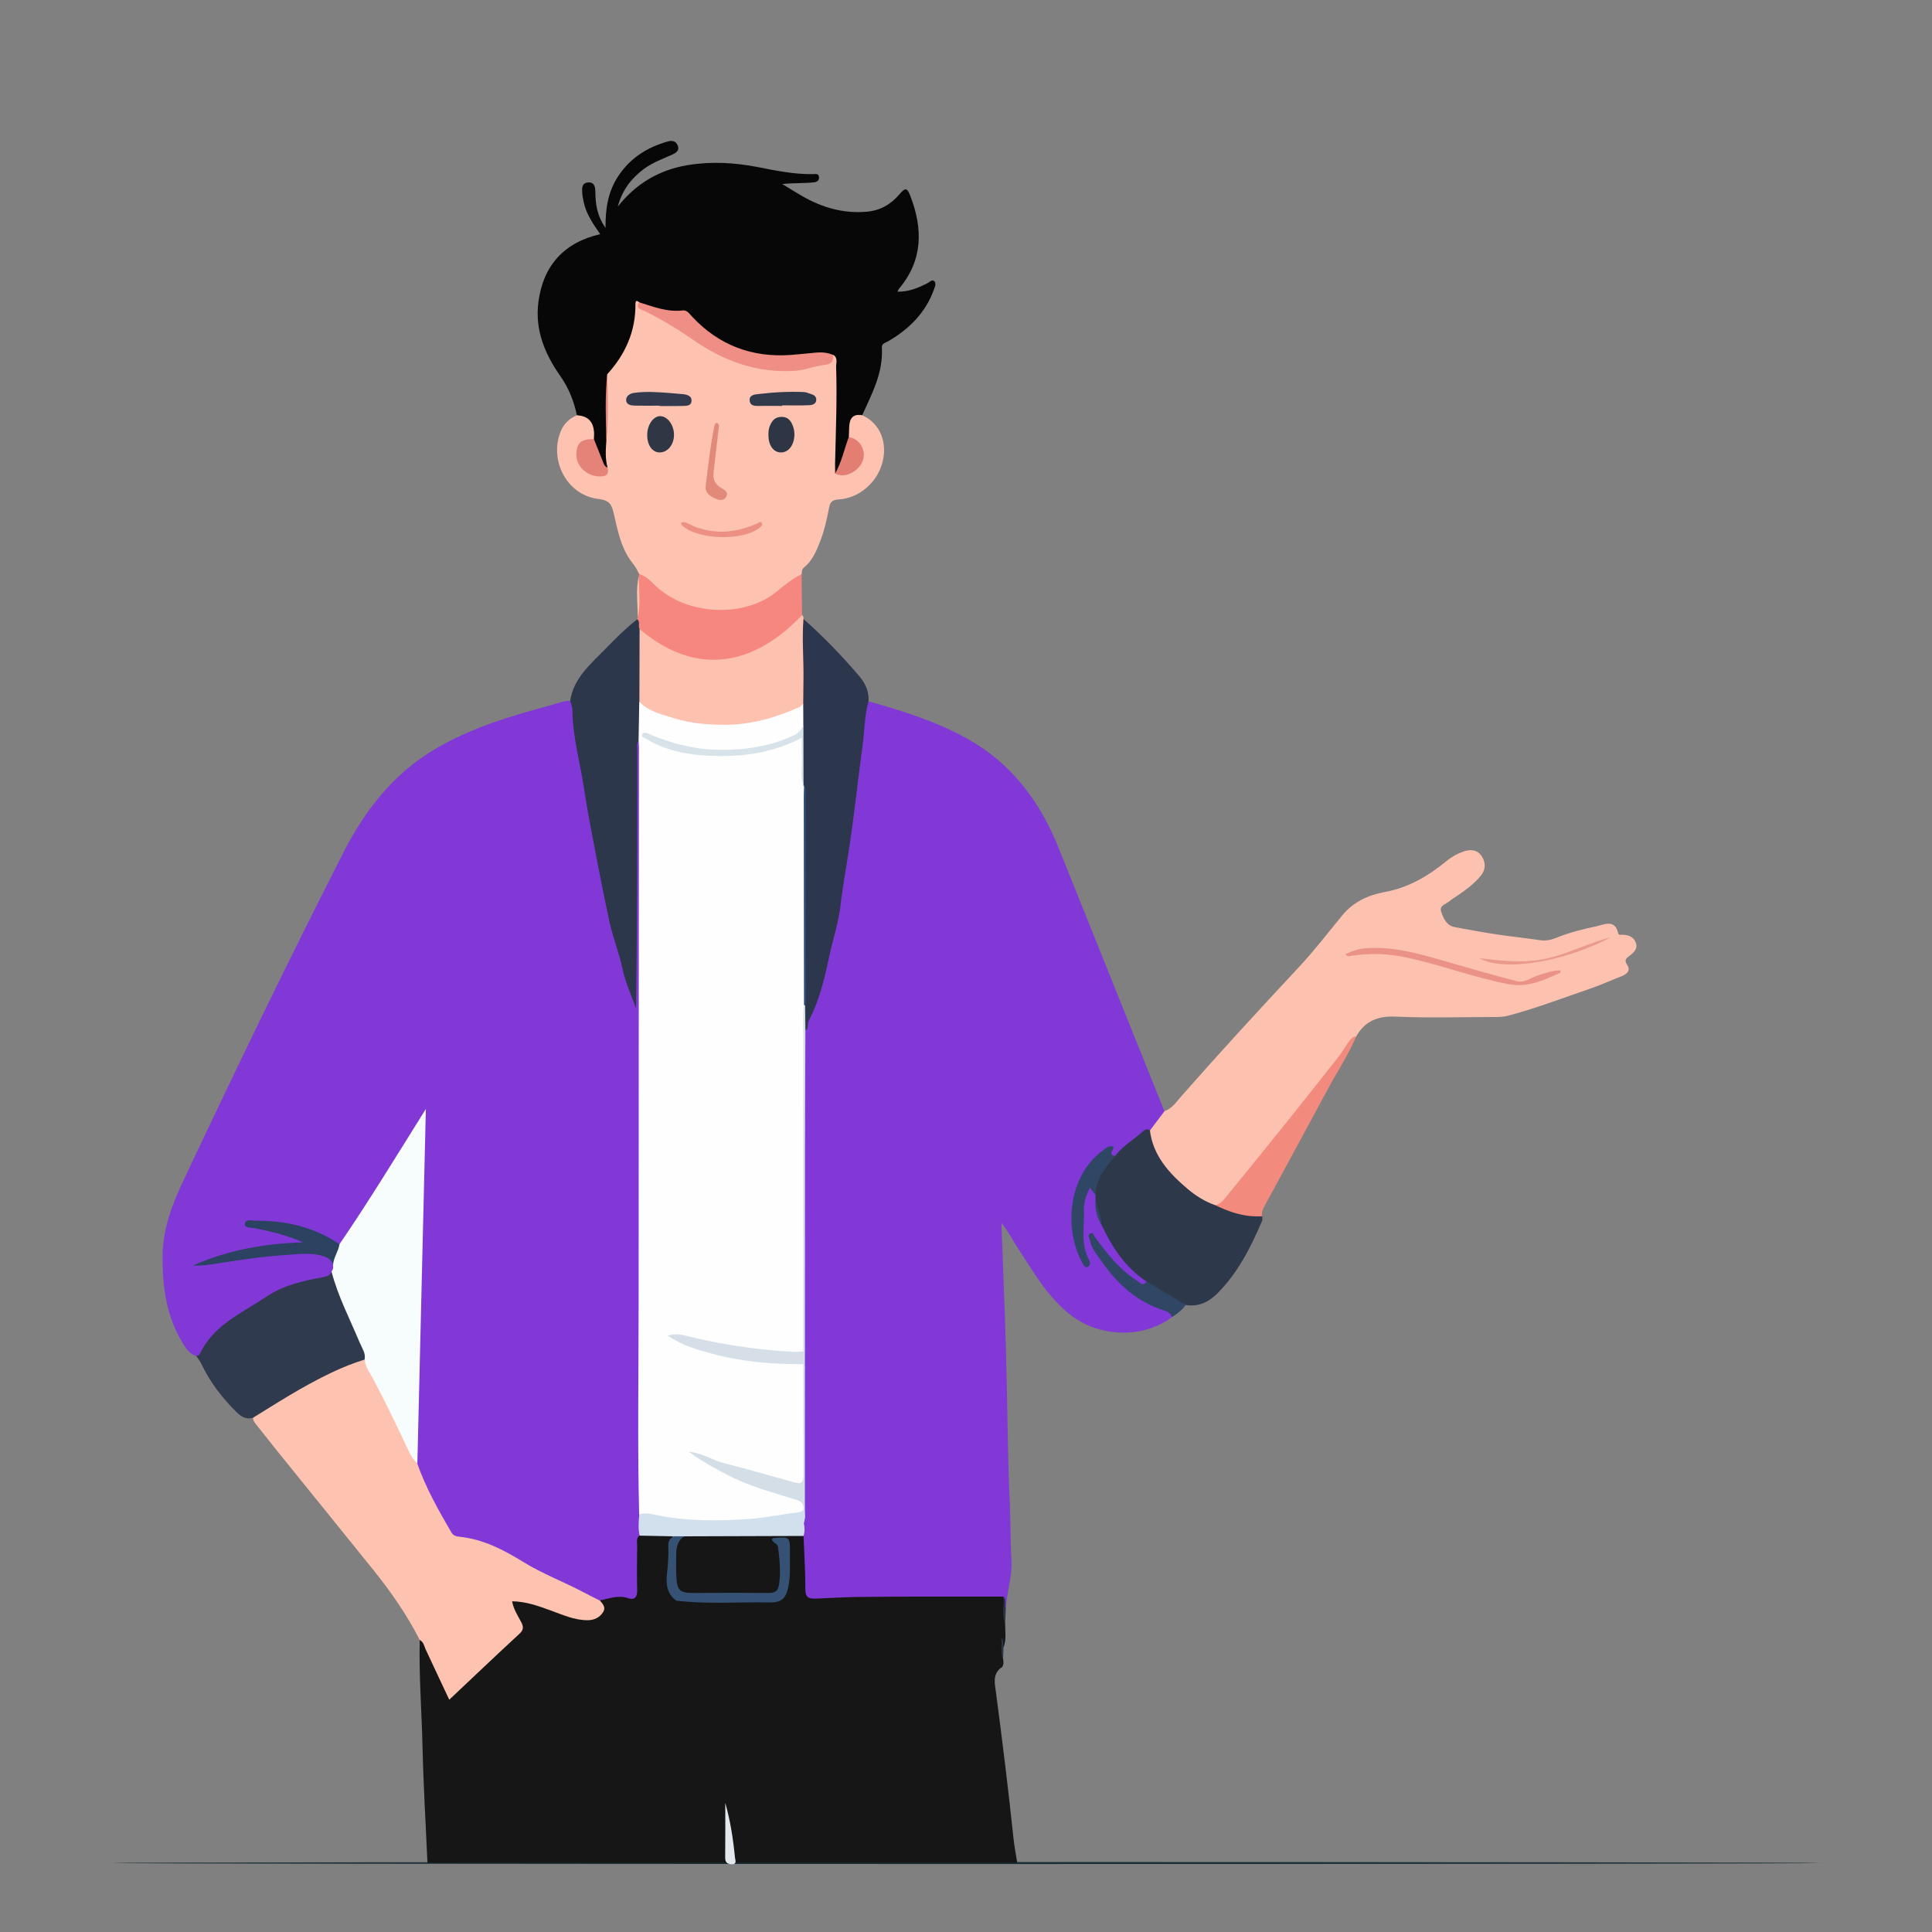 <?xml version="1.0" encoding="UTF-8"?>
<svg id="Layer_1" xmlns="http://www.w3.org/2000/svg" viewBox="0 0 400 400">
  <rect x="0" y="0" width="400" height="400" fill="#808080" stroke="none"/>
  <defs>
    <style>
      .cls-1 {
        fill: #2f3a4e;
      }

      .cls-2 {
        fill: #fdc2b0;
      }

      .cls-3 {
        fill: #ec9083;
      }

      .cls-4 {
        fill: #2c3343;
      }

      .cls-5 {
        fill: #d8e2e9;
      }

      .cls-6 {
        fill: #335076;
      }

      .cls-7 {
        fill: #2e384b;
      }

      .cls-8 {
        fill: #2f4665;
      }

      .cls-9 {
        fill: #1a2e35;
      }

      .cls-10 {
        fill: #e2e8ee;
      }

      .cls-11 {
        fill: #e58379;
      }

      .cls-12 {
        fill: #2d374b;
      }

      .cls-13 {
        fill: #2f3644;
      }

      .cls-14 {
        fill: #ee8e84;
      }

      .cls-15 {
        fill: #e28a79;
      }

      .cls-16 {
        fill: #2e3646;
      }

      .cls-17 {
        fill: #e37e72;
      }

      .cls-18 {
        fill: #333a4d;
      }

      .cls-19 {
        fill: #2b4261;
      }

      .cls-20 {
        fill: #d3dee7;
      }

      .cls-21 {
        fill: #f7fcfc;
      }

      .cls-22 {
        fill: #e99a8a;
      }

      .cls-23 {
        fill: #8138d6;
      }

      .cls-24 {
        fill: #fcc2af;
      }

      .cls-25 {
        fill: #d2e0ed;
      }

      .cls-26 {
        fill: #d6dfe8;
      }

      .cls-27 {
        fill: #fdc3b0;
      }

      .cls-28 {
        fill: #fdc1af;
      }

      .cls-29 {
        fill: #2c364c;
      }

      .cls-30 {
        fill: #f6877e;
      }

      .cls-31 {
        fill: #355275;
      }

      .cls-32 {
        fill: #fefefe;
      }

      .cls-33 {
        fill: #070707;
      }

      .cls-34 {
        fill: #eb9286;
      }

      .cls-35 {
        fill: #161616;
      }

      .cls-36 {
        fill: #313a4b;
      }

      .cls-37 {
        fill: #f38a7e;
      }
    </style>
  </defs>
  <path class="cls-9" d="M377.07,385.72c0,.12-79.28.21-177.06.21s-177.08-.1-177.08-.21,79.27-.21,177.08-.21,177.06.1,177.06.21Z"/>
  <g>
    <path class="cls-23" d="M40.64,280.74c-1.42-.41-2.14-1.57-2.84-2.72-3.43-5.62-4.23-11.82-4.13-18.26.09-5.55,2.04-10.56,4.35-15.44,10.72-22.75,21.65-45.4,33.08-67.81,4.43-8.68,10.25-16.21,18.75-21.29,7.47-4.47,15.75-6.95,24.09-9.19,1.36-.36,2.68-.93,4.13-.94.96.56,1.01,1.54,1.09,2.47.63,7.13,2.26,14.11,3.33,21.17.64,4.2,1.6,8.33,2.3,12.52.76,4.53,1.79,9,3.14,13.39,1.12,3.61,1.88,7.33,3.31,10.84.26.63.26,1.3.31,1.96-.49-5.28-.21-10.58-.24-15.86-.05-11.61-.02-23.23-.01-34.84,0-.88-.09-1.77.21-2.61.16-.45.31-1.13,1.06-.57.54.93.45,1.96.45,2.97,0,51.59,0,103.17,0,154.76,0,.68-.06,1.35-.09,2.02.09,1.53.09,3.06-.12,4.58-.54,3.36-.18,6.74-.26,10.1-.08,3.34-.37,3.7-3.6,3.34-1.52-.17-2.91.61-4.4.36-.92.05-1.68-.41-2.46-.8-5.97-2.97-12-5.84-17.78-9.19-2.62-1.52-5.47-2.63-8.56-2.88-1.51-.12-2.56-.92-3.36-2.26-2.26-3.77-4.03-7.78-5.95-11.71-.33-.67-.49-1.4-.5-2.15.06-10.46.33-20.91.48-31.36.07-4.71.1-9.44.3-14.15.35-8.62.92-17.23.83-25.57-2.08,3.68-4.57,7.46-6.96,11.3-2.81,4.53-5.65,9.04-8.73,13.4-.39.55-.69,1.17-1.36,1.45-2.13-.25-3.77-1.67-5.72-2.4-4.06-1.52-8.21-2.05-12.5-1.95,3.04.81,6.12,1.46,9.08,2.52.7.25,1.87.34,1.66,1.39-.19.98-1.3.9-2.06.75-3.11-.61-6.03.53-9.01.97-3.4.5-6.8,1.12-10.02,2.46,6.59-1.37,13.3-1.88,19.98-2.63,2.08-.23,4.02.35,5.95.96.96.3,1.31,1.1,1.48,2.01.1.54-.02,1.04-.26,1.53-.39.96-1.1,1.44-2.14,1.58-8.99,1.25-16,6.3-22.69,11.93-.93.78-1.69,1.73-2.12,2.9-.25.68-.62,1.21-1.48.98Z"/>
    <path class="cls-23" d="M242.67,272.67c-5.82,4.4-15.1,4.5-21.54-.83-4.45-3.69-7.27-8.64-10.35-13.38-1.12-1.73-2.09-3.56-3.46-5.29.25,6.63.52,13.25.75,19.88.15,4.38.26,8.76.36,13.14.2,8.36.24,16.72.64,25.07.19,3.9.09,7.81.34,11.7.22,3.48-1.02,6.75-1.17,10.16-.74-.38-.4-1.64-1.44-1.77-8.77-.07-17.53-.23-26.29.12-3.96.16-7.94.24-11.92.16-1.55-.03-2.34-.73-2.4-2.34-.13-3.77-.73-7.52-.32-11.3-.09-1.03-.12-2.05.1-3.06.57-3.22.2-6.47.2-9.7.07-29.25.04-58.51.04-87.76,0-1.22-.05-2.43.07-3.64,1.19-4.35,3.11-8.46,4.08-12.89,1.12-5.13,2.51-10.21,3.27-15.42.77-5.34,1.7-10.65,2.43-16,.99-7.29,1.79-14.59,2.69-21.89.11-.91-.04-1.95,1.06-2.43,7.15,2,14.23,4.22,20.72,7.89,9.09,5.14,14.89,13.06,18.71,22.61,6.56,16.38,13.15,32.76,19.73,49.14.7,1.75,1.42,3.49,2.13,5.24.11,2.07-1.89,2.72-2.77,4.11-2.55.73-4.08,2.92-6.13,4.36-.53.38-.91.99-1.66,1.03-1.42-1.45-1.45-1.48-3.13.19-3.38,3.35-4.96,7.39-4.95,12.18,0,3.24.39,6.3,2.25,9.07-1.3-3.24-.79-6.61-.87-9.95-.03-1.16.21-2.29.56-3.38.24-.76.38-1.76,1.35-1.82.87-.05,1.07.88,1.4,1.53.13.39.19.8.22,1.21-.13,1.64.35,3.15,1.02,4.61,2.08,4.27,4.6,8.19,8.42,11.14.32.25.6.54.76.92-.01,1.54-1.05.97-1.68.69-1.61-.73-3.09-1.76-4.22-3.09-1.78-2.11-3.92-3.91-5.41-6.28,1.19,3.59,3.5,6.42,6.24,8.94,2.6,2.39,5.38,4.48,8.86,5.46.77.21,1.54.61,1.32,1.69Z"/>
    <path class="cls-35" d="M88.5,385.69c-.35-7.99-.84-15.98-1.02-23.97-.17-7.4-.76-14.78-.58-22.19,1.21-.12,1.35.9,1.69,1.64,1.28,2.76,2.51,5.54,3.83,8.27.55,1.13,1,1.16,1.92.34,4.04-3.59,8.05-7.2,11.86-11.03,1.25-1.25,1.57-2.33.65-3.91-.61-1.05-1.77-2.33-.8-3.47.87-1.02,2.31-.16,3.45.1,1.97.46,3.92,1.02,5.78,1.86,1.49.67,3.06,1.07,4.65,1.38,3.09.62,4.31-.36,4.26-3.36,1.93-.38,3.8-1.17,5.87-.46,1.34.46,1.9-.25,1.86-1.69-.08-3.08-.04-6.17,0-9.26,0-.7-.25-1.51.51-2.04,2.28-.94,4.6-.69,6.93-.2-.33,2.23-.21,4.52-.54,6.73-.38,2.53-.03,4.77,1.47,6.83.23.5.32,1.03.4,1.56.24,1.76-.16,2.23-1.89,2.26-.47.01-.94-.11-1.41-.02-.28.05-.49.2-.55.51-.05.3.06.6.33.65,1.14.22,2.41.9,3.26-.52.75-1.26,1.91-1.68,3.26-1.65,1.85.04,3.61-.27,5.34-.92,1.35-.51,2.83-.49,4.21-.24,1.89.35,3.77.14,5.65.1,2.22-.05,3.45-1.83,4.89-3.17.48-.45.75-1.22,1.56-1.02.75.18.93.88,1.07,1.57.15.72.59,1.37.53,2.14-.34,4.66.66,9.24.84,13.86.09,2.38.48,2.67,2.85,2.4.07,0,.14-.04.2-.03,4.21.77,8.51-.93,12.71.45.77.25,1.65.4,2.4.11,2.75-1.07,5.72-.87,8.53-1.61.2-.05.41-.15.59-.11,2.11.56,3.8.18,4.79-1.98.1-.22.46-.42.7-.34,1.85.58,3.33-.31,4.91-1.03.67-.31,1.81-.39,1.92.97-1.97,1.36-1.41,3.41-1.18,5.18,1.33,10.03,2.56,20.06,3.62,30.12.18,1.72.52,3.43.78,5.15"/>
    <path class="cls-33" d="M119.44,85.99c-.61-2.93-1.69-5.65-3.43-8.13-3.22-4.59-5.29-9.56-4.54-15.32.99-7.58,5.33-12.35,12.8-14.06-1.44-2.08-2.89-4.12-3.41-6.61-.14-.65-.28-1.32-.32-1.98-.06-.96-.09-2.03,1.24-2.12,1.39-.09,1.47,1.15,1.48,1.98.03,2.53.35,4.93,2.11,7.43-.04-3.95.51-7.38,2.47-10.46,2.48-3.91,6.08-6.22,10.45-7.44.84-.24,1.66-.09,2.03.84.41,1.03-.34,1.52-1.08,1.86-2.02.92-4.12,1.65-5.93,3-2.66,1.98-4.54,4.49-5.4,7.79,3.72-4.72,8.52-7.58,14.4-8.57,4.9-.82,9.77-.55,14.62.4,3.76.74,7.52,1.51,11.39,1.45.47,0,1.18-.21,1.25.62.06.79-.48,1.02-1.16,1.09-2.08.22-4.17.1-6.45.34,1.37.83,2.72,1.69,4.11,2.49,4.12,2.37,8.5,3.65,13.31,3.25,2.79-.23,5.01-1.47,6.78-3.55,1.26-1.47,1.63-1.51,2.31.27,2.62,6.77,2.64,13.27-2.29,19.15-.12.14-.19.33-.38.68,2.34.04,4.28-.78,6.18-1.73.46-.23.96-.86,1.42-.47.5.42.18,1.13-.02,1.7-1.74,4.88-5.17,8.26-9.55,10.8-.55.32-1.3.36-1.25,1.32.3,5.13-2.05,9.5-4.07,13.96-2.33.71-2.14,2.74-2.36,4.55-.42,2.27-1.39,4.36-2.17,6.5-.19.51-.29,1.67-1.42.87-.64-3.06-.43-6.16-.16-9.22.37-4.23.19-8.46.15-12.69,0-.62-.16-1.19-.55-1.68-1.78-1.27-3.82-.82-5.67-.55-9.02,1.28-16.85-.89-23.24-7.57-.78-.82-1.66-1.23-2.85-1.25-2.65-.05-5.18-.81-7.67-1.66-.44.03-.52.33-.53.69-.22,5-2.02,9.36-5.32,13.11-.27.3-.42.68-.56,1.06-.4,4.32-.09,8.65-.16,12.97-.09,1.87.28,3.74.06,5.62-1.23.82-1.45-.35-1.78-1-.77-1.53-1.23-3.2-1.75-4.83-.03-.27-.04.07-.04-.19.03-2.26-.37-4.23-3.07-4.71Z"/>
    <path class="cls-2" d="M119.44,85.99q3.43.14,3.56,3.71c.01.4-.03.8-.04,1.2-.71.71-1.93.47-2.55,1.44-.92,1.45-.51,3.55,1.07,4.81,1.55,1.24,2.95,1.13,4.31-.34-.51-1.83-.39-3.69-.25-5.56.26-4.59-.06-9.18.17-13.76,3.76-4.11,5.9-8.88,5.85-14.52,0-.71.22-.87.78-.38.2.75.87,1.01,1.46,1.3,4.62,2.27,8.78,5.29,13.18,7.93,7.38,4.43,15.18,5.62,23.5,3.22.95-.27,1.42-.96,2.02-1.58,1.05.63.58,1.69.61,2.53.22,6.67-.07,13.35-.22,20.02-.01.67.02,1.35.02,2.02,1.6.18,2.99-.35,4.15-1.38,2-1.79,1.45-4.25-1.32-6.14.03-.73.05-1.47.08-2.2.09-1.73.83-2.71,2.73-2.32,5.65,2.58,5.73,10.07,1.54,14.35-1.83,1.87-4.03,2.93-6.6,3.08-1.22.07-1.64.64-1.84,1.69-.46,2.45-1.01,4.88-1.93,7.2-.78,1.96-1.61,3.89-3.34,5.25-.42.33-.33.86-.42,1.31-9.62,10.34-23.7,11.02-33.64-.04-.36-.71-.69-1.41-1.21-2.05-2.46-2.99-3.18-6.71-4.01-10.34-.42-1.86-.82-2.86-3.17-3.13-6.79-.8-10.32-8.33-7.76-14.19.64-1.47,1.78-2.52,3.28-3.15Z"/>
    <path class="cls-24" d="M238.08,234.06c1.01-1.34,2.01-2.67,3.02-4.01,1.56-.53,2.44-1.9,3.43-3.03,7.96-9.05,16.11-17.92,24.34-26.73,3.21-3.44,6.08-7.18,9.07-10.82,2.22-2.71,5.38-4.18,8.67-4.77,5.02-.9,9.11-3.34,12.93-6.48,1.04-.85,2.22-1.5,3.51-1.94,1.43-.49,2.79-.34,3.65.88.9,1.28.99,2.77-.08,4.1-1.37,1.69-3.11,2.96-4.89,4.18-.56.38-1.14.73-1.65,1.15-.73.61-2.16.9-1.7,2.17.48,1.35,1.08,2.87,2.79,3.19,2.97.56,5.94,1.09,8.92,1.54,2.92.44,5.86.73,8.78,1.17,1.27.19,2.46-.12,3.54-.57,2.64-1.08,5.39-1.73,8.14-2.32,1.61-.35,3.85-1.55,4.49,1.51.07.35.57.24.89.25,1.24.02,2.31.44,2.76,1.66.46,1.26-.45,2.03-1.32,2.69-.72.54-1.14.9-.47,1.91.72,1.08.02,1.86-1.1,2.3-2.18.85-4.31,1.82-6.52,2.58-5.65,1.93-11.23,4.08-17.02,5.61-.87.23-1.72.28-2.6.28-6.89,0-13.79.23-20.66-.08-3.73-.17-6.38.89-8.21,4.08-2.48,3.43-5,6.83-7.65,10.14-6.15,7.66-12.21,15.4-18.5,22.94-.84,1.01-1.65,2.18-3.19,2.26-4.83-1.78-8.55-4.95-11.34-9.22-.84-1.29-1.69-2.6-2.11-4.11-.24-.84-.55-1.68.08-2.5Z"/>
    <path class="cls-27" d="M124.21,331.37c.57.68,1.25,1.4.7,2.33-.7,1.18-1.88,1.74-3.23,1.75-2.76.01-5.22-1.14-7.74-2.05-2.52-.91-5.04-1.83-7.91-1.87.29,1.64,1.14,2.92,1.85,4.25.5.93.6,1.62-.31,2.45-4.84,4.47-9.62,9.02-14.56,13.68-1.69-3.6-3.27-7-4.87-10.39-.33-.7-.42-1.57-1.23-1.97-2.64-5.17-5.92-9.92-9.55-14.43-6.54-8.13-13.11-16.22-19.67-24.34-1.56-1.93-3.07-3.89-4.63-5.82-.35-.43-.68-.84-.67-1.42,0-.74.56-1.04,1.07-1.35,6.35-3.86,12.63-7.84,19.66-10.42.75-.28,1.48-.71,2.33-.41,2.04,2.61,3.37,5.64,4.73,8.6,1.43,3.1,3.26,6.01,4.47,9.23.49,1.29,1.26,2.5,1.74,3.83,1.78,5.04,4.39,9.67,7.07,14.26.39.68,1.02.81,1.71.89,4.88.51,9.09,2.7,13.19,5.23,3.96,2.45,8.34,4.08,12.45,6.26,1.12.6,2.27,1.16,3.4,1.74Z"/>
    <path class="cls-35" d="M207.39,345.25c-1.03-.89-2.09-.95-2.95.14-.82,1.05-1.7,1.27-2.8.58-1.07-.67-1.57-.14-1.99.81-.69,1.57-1.53,2.86-3.47,1.4-.19-.14-.57-.21-.77-.11-2.72,1.31-5.87.34-8.62,1.78-1.45.76-3.18.09-4.74-.33-1.7-.46-3.26-.2-5.01.08-2.85.44-5.87-.43-8.85-.18-.52.04-1.01-.73-.95-1.39.21-2.17-.52-4.27-.45-6.44.05-1.6.24-3.23-.64-4.75-.35-.6-.06-1.3.09-1.97.36-1.68.29-3.35-.4-4.96-.15-.36-.29-.83-.8-.77-.35.05-.43.47-.65.7-1.77,1.89-3.18,3.8-6.47,3.84-3.64.04-7.49-1.36-11.09.82-.9.54-2.39.07-3.6.14-1.2.07-2.33.32-2.39,1.88-.03.86-.48.94-1.23.76-.71-.17-1.47-.24-2.2-.2-1.23.07-1.53-.56-1.41-1.62.11-1.08.76-1.34,1.71-1.15.33.07.64.24.97.27,1.17.12,2.12.06,1.46-1.59-.19-.47-.07-1.07-.1-1.61.47-.51,1.08-.47,1.69-.43,5.59.39,11.2.13,16.79.16,3.04.02,3.79-.7,4.22-3.7.33-2.28.18-4.58.13-6.87-.02-.9-.34-1.59-1.57-1.3.88,2.77,1.1,5.57.65,8.4-.35,2.22-.85,2.69-3.02,2.71-5.2.06-10.39.07-15.59,0-2.66-.04-3.74-1.16-3.91-3.86-.1-1.55.02-3.11-.05-4.65-.09-1.96.58-3.42,2.42-4.25.71-.25,1.45-.27,2.19-.28,6.57-.02,13.14-.02,19.71,0,.93,0,1.9-.06,2.66.66.14,3.67.39,7.35.38,11.02,0,1.69.6,2.04,2.13,1.99,2.8-.1,5.59-.3,8.38-.34,9.76-.13,19.53-.07,29.29-.08.41,0,.81,0,1.22,0,.52,1.86-.09,3.79.34,5.66.02,1.64.27,3.29-.33,4.89-.34-.4-.15-.89-.27-1.33.18,1.24-.11,2.51.19,3.75.09.6.16,1.19-.29,1.7Z"/>
    <path class="cls-29" d="M179.81,145.18c-.83,2.99-.81,6.1-1.22,9.15-.91,6.64-1.61,13.31-2.58,19.95-.65,4.44-1.5,8.85-2.01,13.33-.39,3.37-1.51,6.65-2.22,9.99-1.01,4.69-2.05,9.42-4.35,13.73-.35.66.06,1.53-.66,2.05-1.07-1.69-.33-3.57-.56-5.35.01-14.15,0-28.3,0-42.45,0-.81.07-1.62-.19-2.41-.08-.25-.12-.5-.15-.76-.14-4.07,0-8.15-.1-12.22-.13-1.5.05-3.01,0-4.51-.1-5.29.08-10.58-.09-15.87-.02-.61-.25-1.39.68-1.65,4.14,3.67,7.98,7.64,11.56,11.85,1.23,1.45,2.04,3.17,1.9,5.18Z"/>
    <path class="cls-7" d="M238.08,234.06c.66,5.24,3.96,8.82,7.73,12.03,1.72,1.46,3.67,2.7,5.85,3.45,3.28.51,6.41,1.66,9.68,2.26-.01.33.07.7-.05.98-2.32,5.47-5,10.75-9.25,15.01-1.75,1.75-3.91,2.85-6.56,2.39-3.11-.96-5.93-2.4-8.13-4.88-4.4-2.9-7.13-7.12-9.32-11.77-.49-1.6-.99-3.2-1.21-4.87,0-.4,0-.81,0-1.21-.75-3.75,1.3-6.11,4.05-8.12,1.52-2.06,3.77-3.3,5.63-4.98.26-.23.93-.9,1.58-.29Z"/>
    <path class="cls-12" d="M132.24,153.36c-.52.66-.3,1.43-.3,2.15-.01,17.75-.01,35.5-.25,53.3-.96-2.74-2.22-5.41-2.81-8.23-.7-3.36-2.02-6.53-2.73-9.88-1.02-4.77-1.97-9.55-2.89-14.34-.86-4.47-1.72-8.93-2.4-13.43-.8-5.29-2.31-10.48-2.35-15.88,0-.65-.3-1.3-.46-1.95.71-4.71,4.19-7.57,7.23-10.69,2.12-2.17,4.25-4.34,6.67-6.19,1.25.34.86,1.39.97,2.23.13,4.93.09,9.86.04,14.79-.08,1.79.15,3.57,0,5.35-.08.95.16,2.02-.73,2.77Z"/>
    <path class="cls-1" d="M75.49,281.49c-4.71,1.43-9.05,3.69-13.31,6.09-3.32,1.88-6.52,3.95-9.78,5.94-1.41.45-2.46-.2-3.41-1.14-2.92-2.88-5.42-6.08-7.2-9.81-.31-.65-.76-1.23-1.14-1.84.23-.1.59-.14.67-.31,2.8-6.08,8.74-8.54,13.84-11.96,3.52-2.36,7.56-3.28,11.65-4.02.78-.14,1.54-.3,1.84-1.19.3.19.49.46.6.78,1.87,4.96,3.98,9.82,6.15,14.66.39.87,1.03,1.83.11,2.79Z"/>
    <path class="cls-28" d="M132.38,145.29c.01-5.02.02-10.05.04-15.07.86-.14,1.32.54,1.92.93,3.45,2.25,7,4.21,11.19,4.81,2.48.35,4.86.11,7.16-.64,4.32-1.41,8.27-3.54,11.56-6.76.52-.51.98-1.14,1.79-1.22.26.21.36.47.31.8-.33,4.15.06,8.31,0,12.46-.02,1.68-.04,3.37-.05,5.05-.13.72-.54,1.16-1.21,1.47-5.93,2.71-12.07,3.95-18.65,3.29-4.28-.43-8.34-1.38-12.24-3.15-.92-.42-1.6-.96-1.82-1.98Z"/>
    <path class="cls-30" d="M166.04,127.35c-9.9,10.47-21.88,12.9-33.63,2.87-.35-.62.21-1.46-.47-2.01.03-.13.06-.27.1-.4.28-2.84-.15-5.71.23-8.55.02-.14.03-.28.05-.42,1.33.39,2.29,1.36,3.24,2.28,6.72,6.52,18.63,6.68,25.03,1.53,1.69-1.36,3.37-2.81,5.37-3.77.03,2.82.06,5.64.09,8.47Z"/>
    <path class="cls-37" d="M261.34,251.8c-3.46.25-6.63-.76-9.68-2.26,1.13-.3,1.78-1.24,2.44-2.05,4.14-5.04,8.24-10.12,12.32-15.21,3.53-4.4,7.04-8.83,10.53-13.27.79-1,1.47-2.08,2.17-3.15.42-.64.85-1.22,1.68-1.32-1.66,3.9-4,7.44-6,11.16-4.33,8.07-8.72,16.12-13.09,24.18-.33.61-.57,1.22-.38,1.93Z"/>
    <path class="cls-8" d="M237.36,265.29c2.71,1.63,5.42,3.26,8.13,4.88-.75,1.04-1.72,1.84-2.81,2.49-.31-.63-.74-1.07-1.46-1.28-5.77-1.74-9.92-5.54-13.26-10.41-.93-1.36-2.06-2.55-2.31-4.29-.06-.43-.57-.86-.04-1.22.77-.51.84.33,1.12.71,2.48,3.43,5.1,6.73,8.75,9.03.53.33,1.2,1.29,1.89.1Z"/>
    <path class="cls-2" d="M132.27,119.27c-.03,2.85.43,5.71-.23,8.55,0-2.85-.46-5.72.23-8.55Z"/>
    <path class="cls-4" d="M208.1,336.25c-.72-1.85-.16-3.78-.34-5.66.76.72.17,1.71.48,2.51-.05,1.05-.1,2.1-.14,3.15Z"/>
    <path class="cls-4" d="M207.68,343.55c-.68-1.46-.09-3.01-.41-4.5.7.61.38,1.39.49,2.09-.03.8-.05,1.61-.08,2.41Z"/>
    <path class="cls-32" d="M132.38,145.29c2,2.09,4.79,2.66,7.35,3.46,3.32,1.03,6.84,1.3,10.33,1.31,5.46.01,10.59-1.49,15.53-3.7.28-.13.48-.46.71-.69,0,1.48.01,2.96.02,4.43-.1,1.55-1.08,2.41-2.41,2.94-7.71,3.04-15.59,3.6-23.62,1.48-1.96-.52-3.92-1.05-5.8-1.8,3.38,1.49,6.81,2.61,10.58,2.96,6.88.64,13.45-.2,19.77-2.98,1.22-.54,1.34.1,1.35,1.1.05,2.96-.21,5.93.15,8.89l.12-.03c.23.72.12,1.47.12,2.21,0,14.4,0,28.81,0,43.21,0,23.79,0,47.59,0,71.38-.45,1.33-1.63,1.01-2.55,1-4.46-.05-8.83-.89-13.23-1.47-3.47-.46-6.85-1.4-10.31-2,2.98,1.64,6.2,2.66,9.5,3.28,4.56.86,9.14,1.7,13.83,1.46.86-.04,1.76-.11,2.54.43.35.49.21,1.04.21,1.57,0,7.22.01,14.44,0,21.66,0,1.97-.4,2.44-2.21,2.01-5.91-1.38-11.79-2.91-17.53-4.88-.64-.22-1.2-.62-1.77-.96,4.45,2.69,9.01,5.12,14.05,6.55,1.88.53,3.71,1.23,5.59,1.78,1.54.45,2.28,1.37,1.68,3.03-.47.7-1.24.76-1.96.91-10.24,2.1-20.5,2.18-30.77.19-.47-.09-.91-.23-1.32-.49-.36-14.53-.11-29.06-.11-43.59-.01-38.39.05-76.78.07-115.17,0-.47-.05-.94-.08-1.41.05-2.69.09-5.38.14-8.06Z"/>
    <path class="cls-21" d="M75.49,281.49c.27-1.37-.57-2.42-1.04-3.57-2.02-4.85-4.48-9.53-5.81-14.66.29-.37.39-.78.32-1.24-.29-1.7,0-3.22,1.34-4.44,6.15-8.98,11.79-18.29,17.87-27.98-.59,24.81-1.17,49.1-1.76,73.4-1.36-1.23-1.96-2.97-2.71-4.52-2.09-4.37-4.15-8.73-6.45-13-.66-1.22-1.62-2.46-1.75-3.98Z"/>
    <path class="cls-25" d="M132.36,313.53c1.33-.47,2.65-.02,3.91.22,6.31,1.23,12.63,1.18,19.02.72,3.29-.24,6.48-.95,9.74-1.32.49-.06.92-.17,1.28-.5.51.88.29,1.78.12,2.69.18.89.22,1.78-.07,2.66-8.24.03-16.48.05-24.72.08-.68.29-1.36.61-2.04,0-2.39-.05-4.78-.09-7.16-.14-.35-1.46-.22-2.93-.08-4.4Z"/>
    <path class="cls-19" d="M70.29,257.59c-.23,1.54-1.3,2.83-1.34,4.44-.25-1.28-1.12-1.72-2.32-2.05-2.59-.72-5.11-.29-7.71-.13-4.84.3-9.59,1.08-14.37,1.8-1.49.22-2.98.47-4.54.34,7.21-3.2,14.82-4.53,22.72-4.78-3.18-1.43-6.51-2.22-9.89-2.9-.78-.16-2.2,0-2.14-.92.07-1.08,1.43-.64,2.23-.65,6.24-.05,12.11,1.29,17.35,4.86Z"/>
    <path class="cls-20" d="M166.43,315.33c-.04-.9-.08-1.79-.12-2.69.22-1.23-.35-1.79-1.52-2.15-4.73-1.46-9.53-2.74-13.98-5.02-2.67-1.37-5.3-2.79-8.19-4.91,2.99.33,4.99,1.8,7.3,2.38,4.94,1.24,9.84,2.68,14.75,4.03,1.47.4,1.68-.41,1.67-1.64-.04-7.63-.03-15.26-.04-22.9-.58-.89-.58-1.77,0-2.66,0-22.97,0-45.95.02-68.92,0-.94.07-1.89.11-2.83.17-.07.26-.01.27.17.02,1.73.04,3.45.05,5.18-.03,8.9-.08,17.8-.09,26.71-.01,24.02,0,48.04-.02,72.05,0,1.07.17,2.16-.23,3.2Z"/>
    <path class="cls-8" d="M230.87,239.32c-1.95,2.4-4.03,4.75-4.05,8.12-.36-.46-.71-.93-1.17-1.52-.8,1.58-1.31,3.11-1.24,4.72.16,3.44-.74,7,1.1,10.28.22.39.3,1.12-.37,1.39-.49.2-.7-.24-.9-.59-4.12-7.1-3.12-18.39,4.18-23.59.57-.41,1.1-1.07,2.06-.74.41.53-1.32,1.64.39,1.92Z"/>
    <path class="cls-8" d="M226.82,248.65c.5,1.6,1.15,3.16,1.21,4.87-.92-1.49-1.34-3.11-1.21-4.87Z"/>
    <path class="cls-31" d="M139.6,318.07c.68,0,1.36,0,2.04,0-1.6,1.09-1.64,2.69-1.65,4.42-.05,8.32-.02,7.27,7.18,7.29,3.92,0,7.83-.03,11.75.02,1.37.02,2.15-.16,2.39-1.85.37-2.59.09-5.09-.22-7.62-.1-.81-1.17-.89-1.29-1.68.17-.1.27-.21.38-.22,3.37-.26,3.4-.26,3.36,3.08-.03,2.35.16,4.7-.33,7.05-.47,2.28-1.37,3.26-3.78,3.21-6.47-.14-12.95.41-19.4-.37-2-1.38-2.17-3.54-1.94-5.57.22-1.94.36-3.87.27-5.8-.05-1.06.4-1.59,1.25-1.98Z"/>
    <path class="cls-10" d="M150.16,373.26c1.04,3.68,1.64,7.49,2.01,11.34.05.52.51,1.47-.78,1.37-.91-.07-1.26-.44-1.25-1.39.04-3.77.02-7.55.02-11.32Z"/>
    <path class="cls-14" d="M172.48,73.46c.11,1.28-.29,1.94-1.75,2.09-2.05.2-3.94,1.07-6.08,1.22-7.98.53-14.9-2.06-21.32-6.52-3.14-2.18-6.42-4.16-9.86-5.86-.55-.27-2.01-.44-1.14-1.8,2.95.91,5.83,2.07,9.03,1.68.9-.11,1.42.74,1.95,1.3,5.53,5.9,12.34,8.48,20.37,7.92,1.81-.13,3.61-.35,5.42-.5,1.16-.1,2.29.04,3.37.48Z"/>
    <path class="cls-11" d="M125.79,96.81c.33,1.46-.33,1.87-1.73,1.83-2.63-.09-4.81-2.15-4.73-4.65.07-2.32,1.01-3.12,3.63-3.09.58,1.46,1.16,2.92,1.74,4.37.24.6.38,1.28,1.1,1.54Z"/>
    <path class="cls-17" d="M175.73,90.51c2.01.21,3.5,2.38,3.03,4.42-.58,2.54-3.84,4.27-5.86,3.1,1.37-2.35,1.86-5.02,2.83-7.52Z"/>
    <path class="cls-11" d="M125.71,77.49c.12,4.59.31,9.18-.17,13.76-.12-4.59-.29-9.18.17-13.76Z"/>
    <path class="cls-36" d="M161.92,84.04c-1.68,0-3.37-.02-5.05,0-.81.01-1.54-.12-1.66-1.05-.13-.99.66-1.27,1.4-1.36,3.28-.4,6.57-.61,9.87-.46.45.02.9.26,1.35.38.62.18,1.17.48,1.17,1.19,0,.89-.81,1.12-1.42,1.15-1.88.09-3.77.03-5.65.03,0,.04,0,.07,0,.11Z"/>
    <path class="cls-18" d="M136.56,83.99c-1.69,0-3.37.03-5.06-.01-.81-.02-1.81-.13-1.86-1.12-.05-.9.83-1.41,1.64-1.52,1.26-.17,2.55-.22,3.83-.18,2.09.08,4.17.24,6.25.44.87.09,1.92.35,1.81,1.47-.1,1.04-1.16.96-1.95.98-1.55.04-3.1.01-4.65.01,0-.03,0-.05,0-.08Z"/>
    <path class="cls-13" d="M134,89.97c.02-1.99,1.25-3.78,2.62-3.81,1.58-.04,2.98,1.88,2.92,3.99-.06,1.98-1.32,3.5-2.94,3.52-1.55.02-2.63-1.51-2.6-3.69Z"/>
    <path class="cls-16" d="M164.48,89.92c-.03,2.2-1.18,3.69-2.68,3.75-1.53.07-2.64-1.29-2.7-3.38-.02-.6,0-1.24.18-1.8.4-1.2,1.06-2.19,2.55-2.18,1.52.01,2.08,1.07,2.46,2.27.16.51.16,1.06.19,1.33Z"/>
    <path class="cls-15" d="M148.48,87.58c.54.29.36.75.3,1.22-.36,3-.67,6-1.04,8.99-.19,1.53.37,2.59,1.73,3.32.64.35,1.38.88.88,1.75-.5.87-1.41.73-2.17.4-1.14-.5-2.25-1.18-2.07-2.66.51-4.19.96-8.39,1.82-12.53.05-.22.17-.52.54-.5Z"/>
    <path class="cls-3" d="M141.01,108.22c.61-.32,1.14.03,1.56.24,4.75,2.33,9.47,2,14.19-.08.35-.15.69-.58.99-.03.18.34-.1.58-.38.82-3.36,2.89-12.88,2.66-16.2-.41-.11-.11-.11-.35-.16-.54Z"/>
    <path class="cls-34" d="M278.56,197.57c1.4-.71,2.78-1.15,4.34-1.26,6.32-.42,12.2,1.52,18.14,3.24,4.32,1.25,8.65,2.46,13,3.59,1.53.4,2.83-.67,4.2-1.12,1.58-.52,3.12-1.08,4.8-1.14.03.26.09.47.06.49-3.47,1.57-6.81,3.18-10.92,2.37-7.07-1.38-13.8-3.94-20.82-5.46-3.87-.84-7.71-1.01-11.6-.37-.36.06-.79.21-1.19-.33Z"/>
    <path class="cls-22" d="M333.52,194.03c-9.65,5.18-22.43,7.22-27.25,4.34,5.04.61,9.66,1.12,14.31,0,4.46-1.08,8.56-3.22,12.94-4.34Z"/>
    <path class="cls-5" d="M166.34,162.69c-.78-2.09-.18-4.26-.34-6.39-.08-1.12-.01-2.25-.01-3.56-5.52,2.92-11.29,3.85-17.15,3.79-5.22-.05-10.41-.76-15.05-3.55-.39-.24-1.08-.34-.82-.91.28-.64.93-.32,1.41-.11,4.62,1.99,9.5,3.21,14.46,3.28,5.29.08,10.6-.69,15.5-2.99.87-.41,1.64-1.15,2-2.15,0,4.2.01,8.39.02,12.59Z"/>
    <path class="cls-6" d="M166.72,208.19c-.09-.06-.18-.12-.27-.17-.02-14.45-.04-28.9-.05-43.34,0-.67.05-1.35.07-2.02.42.45.32,1.01.33,1.54.01,14.33.02,28.66.03,42.99,0,.34-.07.67-.1,1.01Z"/>
    <path class="cls-26" d="M166.32,279.78c0,.88,0,1.77,0,2.65-6.33.03-12.62-.46-18.74-2.12-3.12-.85-6.28-1.69-9.35-3.79,1.49-.4,2.54-.28,3.65,0,7.36,1.85,14.85,2.96,22.43,3.36.67.04,1.34-.06,2.01-.1Z"/>
  </g>
</svg>